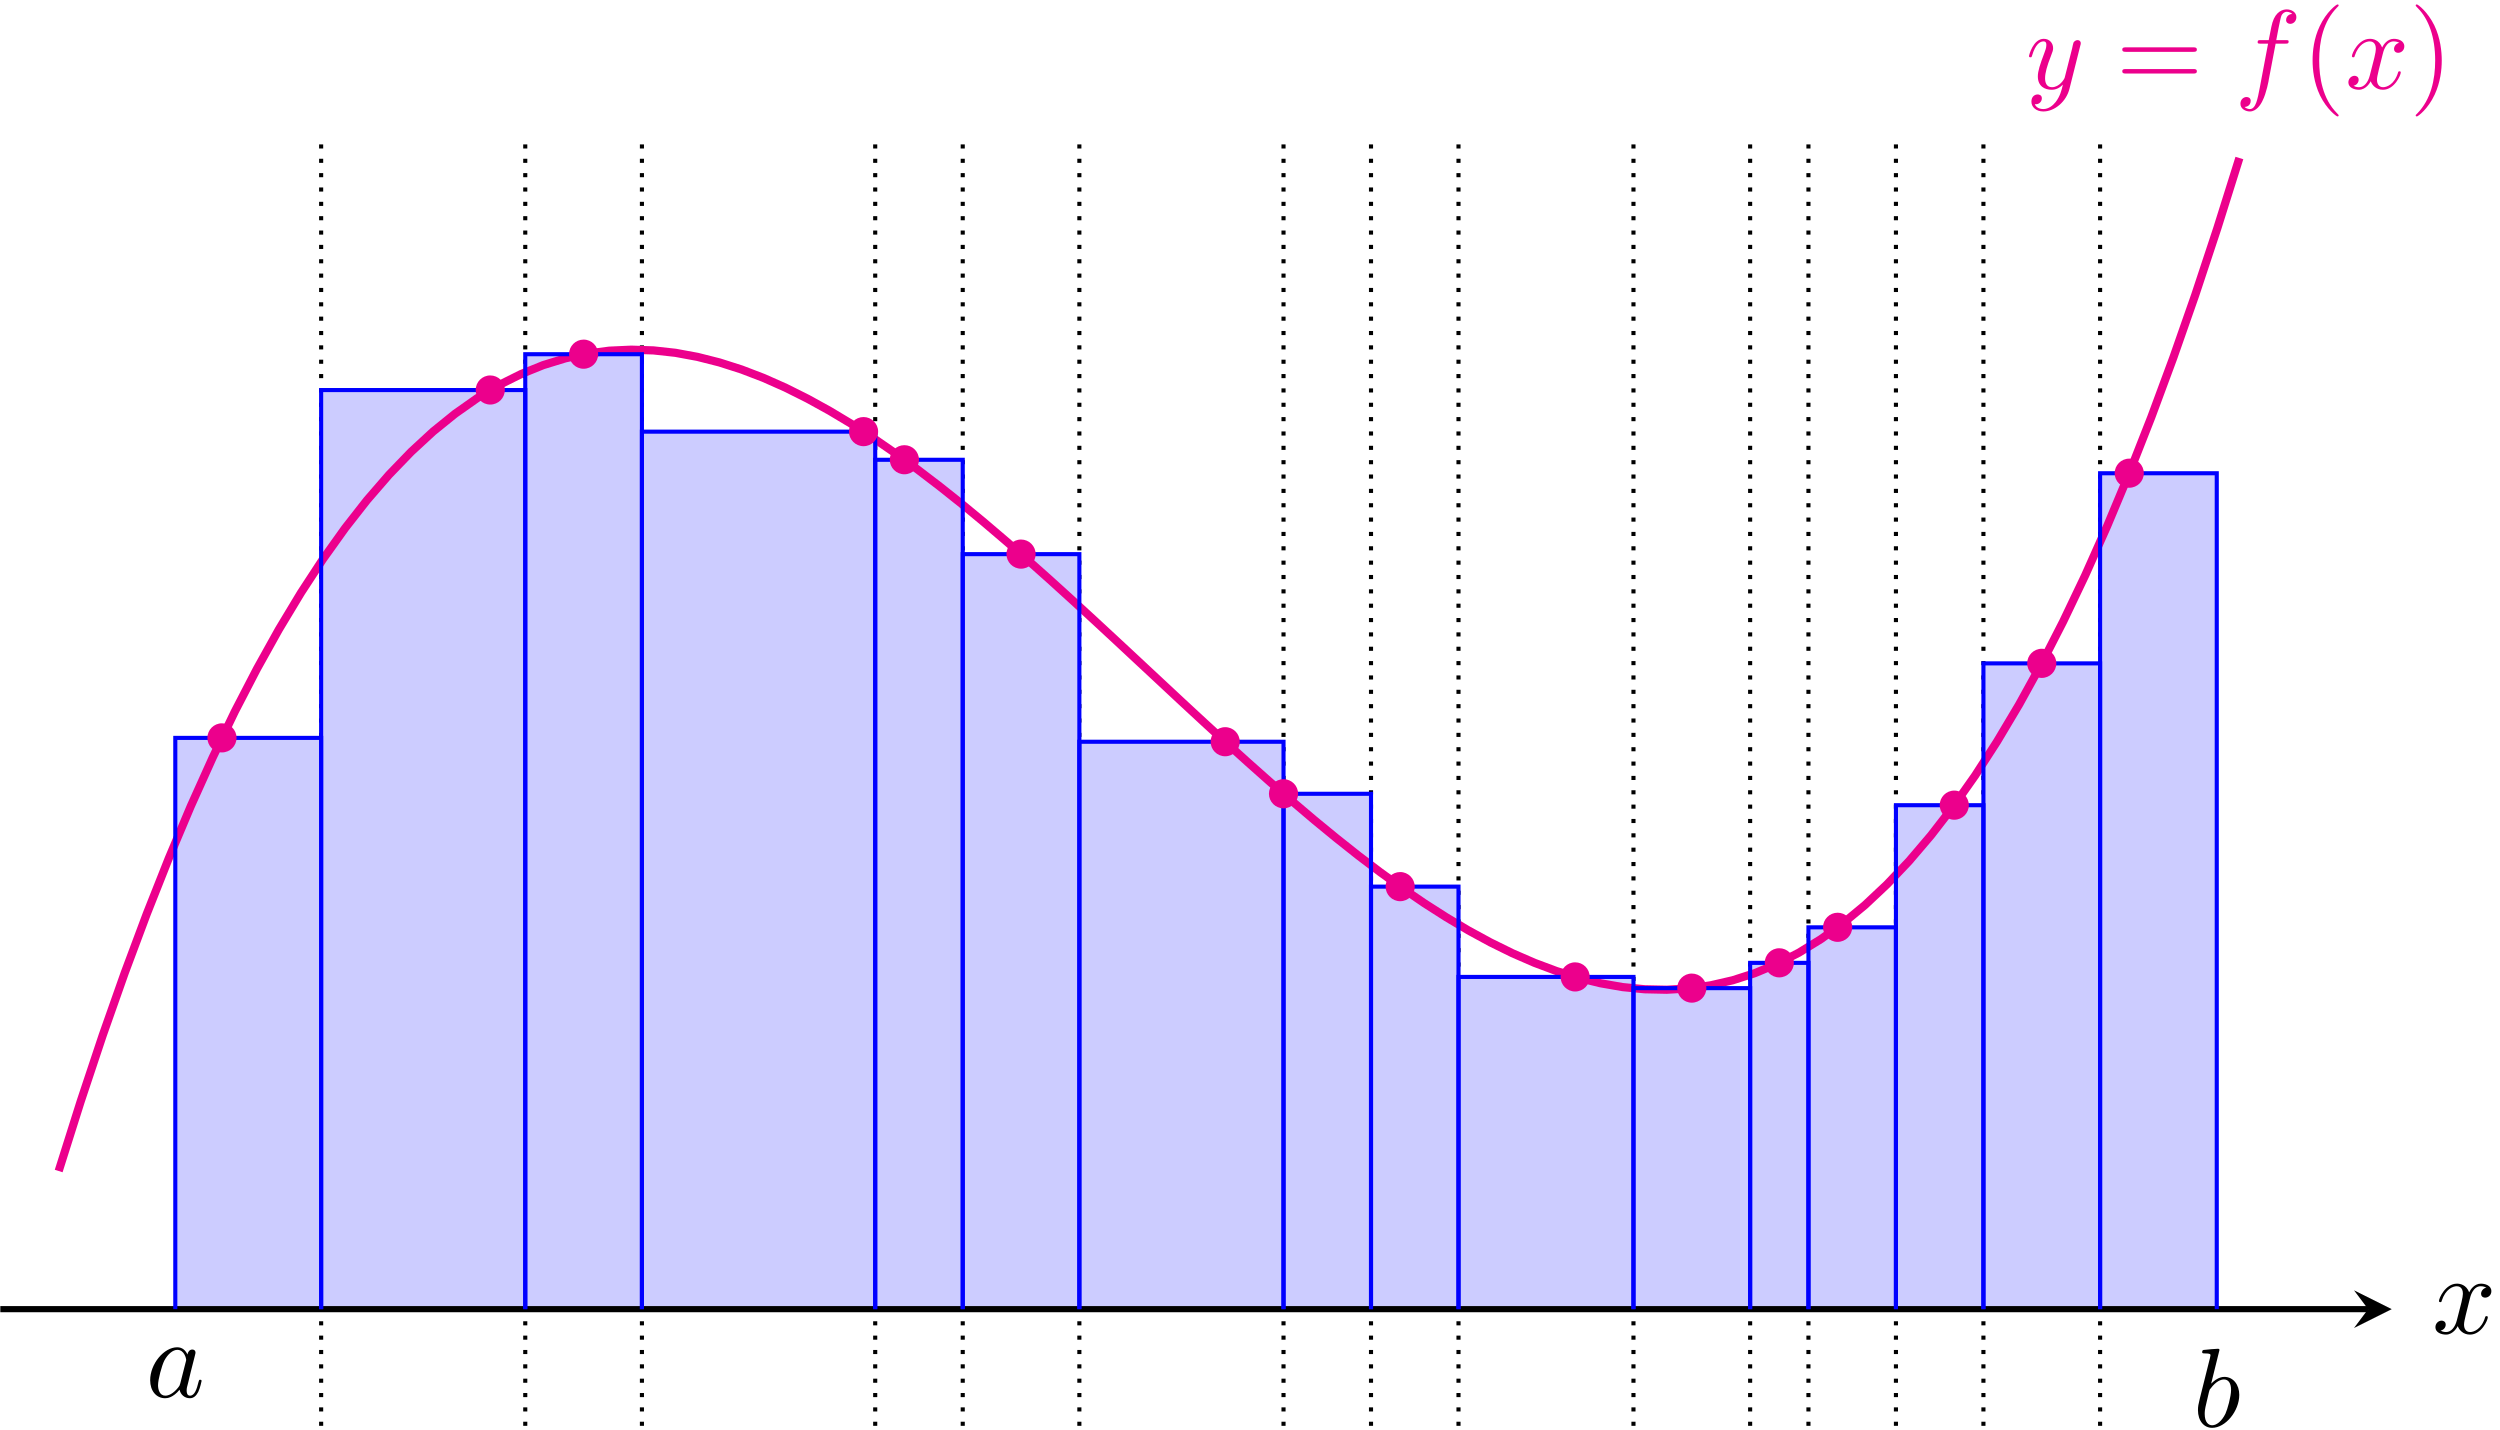 <?xml version="1.0" encoding="UTF-8"?> <svg xmlns="http://www.w3.org/2000/svg" xmlns:xlink="http://www.w3.org/1999/xlink" width="243pt" height="139pt" viewBox="0 0 243 139" version="1.1"><defs><g><symbol overflow="visible" id="glyph0-0"><path style="stroke:none;" d=""></path></symbol><symbol overflow="visible" id="glyph0-1"><path style="stroke:none;" d="M 4.062 -4.125 C 3.875 -4.531 3.562 -4.828 3.062 -4.828 C 1.781 -4.828 0.438 -3.219 0.438 -1.625 C 0.438 -0.594 1.031 0.125 1.891 0.125 C 2.109 0.125 2.656 0.078 3.297 -0.703 C 3.391 -0.234 3.781 0.125 4.297 0.125 C 4.672 0.125 4.922 -0.125 5.109 -0.484 C 5.297 -0.875 5.438 -1.531 5.438 -1.562 C 5.438 -1.672 5.328 -1.672 5.297 -1.672 C 5.188 -1.672 5.188 -1.625 5.141 -1.469 C 4.969 -0.766 4.766 -0.125 4.312 -0.125 C 4.031 -0.125 3.984 -0.406 3.984 -0.625 C 3.984 -0.859 4.016 -0.953 4.141 -1.422 C 4.25 -1.891 4.281 -2 4.375 -2.406 L 4.766 -3.938 C 4.844 -4.25 4.844 -4.266 4.844 -4.312 C 4.844 -4.5 4.719 -4.609 4.531 -4.609 C 4.266 -4.609 4.094 -4.359 4.062 -4.125 Z M 3.359 -1.297 C 3.297 -1.094 3.297 -1.078 3.141 -0.891 C 2.656 -0.297 2.219 -0.125 1.906 -0.125 C 1.359 -0.125 1.203 -0.719 1.203 -1.141 C 1.203 -1.688 1.562 -3.031 1.812 -3.531 C 2.156 -4.172 2.641 -4.578 3.078 -4.578 C 3.781 -4.578 3.938 -3.688 3.938 -3.625 C 3.938 -3.562 3.922 -3.484 3.906 -3.438 Z M 3.359 -1.297 "></path></symbol><symbol overflow="visible" id="glyph0-2"><path style="stroke:none;" d="M 3.641 -3.297 C 3.703 -3.578 3.953 -4.578 4.719 -4.578 C 4.781 -4.578 5.031 -4.578 5.266 -4.438 C 4.969 -4.391 4.75 -4.109 4.75 -3.844 C 4.75 -3.672 4.859 -3.469 5.156 -3.469 C 5.406 -3.469 5.75 -3.672 5.75 -4.094 C 5.75 -4.672 5.109 -4.828 4.734 -4.828 C 4.094 -4.828 3.719 -4.25 3.594 -3.984 C 3.312 -4.719 2.719 -4.828 2.406 -4.828 C 1.281 -4.828 0.656 -3.406 0.656 -3.141 C 0.656 -3.031 0.766 -3.031 0.781 -3.031 C 0.875 -3.031 0.906 -3.047 0.922 -3.156 C 1.297 -4.312 2.016 -4.578 2.391 -4.578 C 2.594 -4.578 2.984 -4.484 2.984 -3.844 C 2.984 -3.516 2.797 -2.781 2.391 -1.25 C 2.219 -0.578 1.828 -0.125 1.359 -0.125 C 1.281 -0.125 1.031 -0.125 0.812 -0.266 C 1.078 -0.312 1.312 -0.547 1.312 -0.844 C 1.312 -1.141 1.078 -1.234 0.922 -1.234 C 0.594 -1.234 0.312 -0.953 0.312 -0.594 C 0.312 -0.094 0.859 0.125 1.344 0.125 C 2.062 0.125 2.453 -0.641 2.484 -0.703 C 2.625 -0.312 3.016 0.125 3.672 0.125 C 4.781 0.125 5.406 -1.281 5.406 -1.562 C 5.406 -1.672 5.312 -1.672 5.281 -1.672 C 5.188 -1.672 5.156 -1.625 5.141 -1.547 C 4.781 -0.375 4.031 -0.125 3.688 -0.125 C 3.266 -0.125 3.094 -0.469 3.094 -0.844 C 3.094 -1.078 3.156 -1.312 3.266 -1.797 Z M 3.641 -3.297 "></path></symbol><symbol overflow="visible" id="glyph0-3"><path style="stroke:none;" d="M 5.297 -4.156 C 5.344 -4.312 5.344 -4.328 5.344 -4.406 C 5.344 -4.609 5.188 -4.703 5.031 -4.703 C 4.922 -4.703 4.75 -4.641 4.641 -4.469 C 4.625 -4.422 4.531 -4.078 4.5 -3.875 C 4.422 -3.594 4.344 -3.297 4.281 -3.016 L 3.781 -1.047 C 3.734 -0.891 3.266 -0.125 2.547 -0.125 C 2 -0.125 1.875 -0.594 1.875 -1 C 1.875 -1.5 2.062 -2.188 2.438 -3.141 C 2.609 -3.594 2.656 -3.703 2.656 -3.922 C 2.656 -4.422 2.297 -4.828 1.75 -4.828 C 0.719 -4.828 0.312 -3.234 0.312 -3.141 C 0.312 -3.031 0.422 -3.031 0.453 -3.031 C 0.562 -3.031 0.562 -3.047 0.625 -3.234 C 0.922 -4.25 1.359 -4.578 1.719 -4.578 C 1.812 -4.578 2 -4.578 2 -4.234 C 2 -3.953 1.891 -3.672 1.812 -3.469 C 1.375 -2.312 1.172 -1.688 1.172 -1.172 C 1.172 -0.203 1.859 0.125 2.516 0.125 C 2.938 0.125 3.297 -0.062 3.609 -0.375 C 3.469 0.203 3.344 0.734 2.906 1.312 C 2.625 1.672 2.203 2 1.703 2 C 1.547 2 1.062 1.969 0.875 1.531 C 1.047 1.531 1.188 1.531 1.344 1.406 C 1.453 1.312 1.562 1.172 1.562 0.953 C 1.562 0.625 1.266 0.578 1.156 0.578 C 0.906 0.578 0.547 0.75 0.547 1.281 C 0.547 1.828 1.031 2.234 1.703 2.234 C 2.828 2.234 3.953 1.25 4.25 0.016 Z M 5.297 -4.156 "></path></symbol><symbol overflow="visible" id="glyph0-4"><path style="stroke:none;" d="M 4 -4.359 L 4.938 -4.359 C 5.156 -4.359 5.266 -4.359 5.266 -4.578 C 5.266 -4.703 5.156 -4.703 4.969 -4.703 L 4.062 -4.703 L 4.297 -5.938 C 4.344 -6.172 4.5 -6.953 4.562 -7.078 C 4.656 -7.281 4.844 -7.453 5.078 -7.453 C 5.109 -7.453 5.406 -7.453 5.609 -7.25 C 5.125 -7.203 5.016 -6.828 5.016 -6.656 C 5.016 -6.406 5.219 -6.281 5.422 -6.281 C 5.703 -6.281 6.016 -6.516 6.016 -6.938 C 6.016 -7.438 5.516 -7.688 5.078 -7.688 C 4.703 -7.688 4.016 -7.5 3.688 -6.406 C 3.625 -6.188 3.594 -6.078 3.328 -4.703 L 2.578 -4.703 C 2.359 -4.703 2.25 -4.703 2.25 -4.5 C 2.25 -4.359 2.344 -4.359 2.547 -4.359 L 3.266 -4.359 L 2.453 -0.047 C 2.25 1 2.078 2 1.5 2 C 1.469 2 1.188 2 0.984 1.797 C 1.484 1.766 1.578 1.375 1.578 1.203 C 1.578 0.953 1.391 0.828 1.172 0.828 C 0.891 0.828 0.578 1.062 0.578 1.484 C 0.578 1.969 1.062 2.234 1.5 2.234 C 2.109 2.234 2.547 1.594 2.734 1.172 C 3.094 0.484 3.344 -0.828 3.344 -0.906 Z M 4 -4.359 "></path></symbol><symbol overflow="visible" id="glyph0-5"><path style="stroke:none;" d="M 2.609 -7.453 C 2.609 -7.453 2.609 -7.562 2.469 -7.562 C 2.219 -7.562 1.422 -7.484 1.141 -7.453 C 1.047 -7.453 0.922 -7.438 0.922 -7.234 C 0.922 -7.109 1.031 -7.109 1.188 -7.109 C 1.719 -7.109 1.734 -7.031 1.734 -6.922 C 1.734 -6.844 1.641 -6.484 1.578 -6.25 L 0.688 -2.688 C 0.562 -2.156 0.516 -1.969 0.516 -1.594 C 0.516 -0.562 1.094 0.125 1.891 0.125 C 3.188 0.125 4.531 -1.5 4.531 -3.078 C 4.531 -4.062 3.953 -4.828 3.078 -4.828 C 2.578 -4.828 2.125 -4.5 1.797 -4.172 Z M 1.578 -3.328 C 1.641 -3.562 1.641 -3.594 1.75 -3.703 C 2.281 -4.422 2.766 -4.578 3.047 -4.578 C 3.453 -4.578 3.734 -4.25 3.734 -3.562 C 3.734 -2.906 3.375 -1.656 3.188 -1.25 C 2.828 -0.516 2.328 -0.125 1.891 -0.125 C 1.531 -0.125 1.172 -0.422 1.172 -1.219 C 1.172 -1.422 1.172 -1.641 1.344 -2.328 Z M 1.578 -3.328 "></path></symbol><symbol overflow="visible" id="glyph1-0"><path style="stroke:none;" d=""></path></symbol><symbol overflow="visible" id="glyph1-1"><path style="stroke:none;" d="M 7.5 -3.562 C 7.656 -3.562 7.859 -3.562 7.859 -3.781 C 7.859 -4 7.656 -4 7.5 -4 L 0.969 -4 C 0.812 -4 0.609 -4 0.609 -3.781 C 0.609 -3.562 0.812 -3.562 0.984 -3.562 Z M 7.5 -1.453 C 7.656 -1.453 7.859 -1.453 7.859 -1.672 C 7.859 -1.891 7.656 -1.891 7.5 -1.891 L 0.984 -1.891 C 0.812 -1.891 0.609 -1.891 0.609 -1.672 C 0.609 -1.453 0.812 -1.453 0.969 -1.453 Z M 7.5 -1.453 "></path></symbol><symbol overflow="visible" id="glyph1-2"><path style="stroke:none;" d="M 3.609 2.625 C 3.609 2.578 3.609 2.562 3.422 2.375 C 2.062 1 1.719 -1.062 1.719 -2.719 C 1.719 -4.625 2.125 -6.516 3.469 -7.891 C 3.609 -8.016 3.609 -8.031 3.609 -8.078 C 3.609 -8.141 3.562 -8.172 3.5 -8.172 C 3.391 -8.172 2.406 -7.438 1.766 -6.047 C 1.203 -4.859 1.078 -3.641 1.078 -2.719 C 1.078 -1.875 1.203 -0.562 1.797 0.672 C 2.453 2.016 3.391 2.719 3.5 2.719 C 3.562 2.719 3.609 2.688 3.609 2.625 Z M 3.609 2.625 "></path></symbol><symbol overflow="visible" id="glyph1-3"><path style="stroke:none;" d="M 3.156 -2.719 C 3.156 -3.578 3.031 -4.891 2.438 -6.125 C 1.781 -7.469 0.844 -8.172 0.734 -8.172 C 0.672 -8.172 0.625 -8.141 0.625 -8.078 C 0.625 -8.031 0.625 -8.016 0.828 -7.812 C 1.891 -6.734 2.516 -5 2.516 -2.719 C 2.516 -0.859 2.109 1.062 0.766 2.438 C 0.625 2.562 0.625 2.578 0.625 2.625 C 0.625 2.688 0.672 2.719 0.734 2.719 C 0.844 2.719 1.828 1.984 2.469 0.594 C 3.016 -0.594 3.156 -1.812 3.156 -2.719 Z M 3.156 -2.719 "></path></symbol></g></defs><g id="surface1"><path style="fill:none;stroke-width:0.399;stroke-linecap:butt;stroke-linejoin:miter;stroke:rgb(0%,0%,0%);stroke-opacity:1;stroke-dasharray:0.399,0.996;stroke-miterlimit:10;" d="M -99.212 -11.34 L -99.212 113.387 " transform="matrix(1,0,0,-1,130.427,127.25)"></path><path style="fill:none;stroke-width:0.399;stroke-linecap:butt;stroke-linejoin:miter;stroke:rgb(0%,0%,0%);stroke-opacity:1;stroke-dasharray:0.399,0.996;stroke-miterlimit:10;" d="M -79.372 -11.34 L -79.372 113.387 " transform="matrix(1,0,0,-1,130.427,127.25)"></path><path style="fill:none;stroke-width:0.399;stroke-linecap:butt;stroke-linejoin:miter;stroke:rgb(0%,0%,0%);stroke-opacity:1;stroke-dasharray:0.399,0.996;stroke-miterlimit:10;" d="M -68.032 -11.34 L -68.032 113.387 " transform="matrix(1,0,0,-1,130.427,127.25)"></path><path style="fill:none;stroke-width:0.399;stroke-linecap:butt;stroke-linejoin:miter;stroke:rgb(0%,0%,0%);stroke-opacity:1;stroke-dasharray:0.399,0.996;stroke-miterlimit:10;" d="M -45.357 -11.34 L -45.357 113.387 " transform="matrix(1,0,0,-1,130.427,127.25)"></path><path style="fill:none;stroke-width:0.399;stroke-linecap:butt;stroke-linejoin:miter;stroke:rgb(0%,0%,0%);stroke-opacity:1;stroke-dasharray:0.399,0.996;stroke-miterlimit:10;" d="M -36.849 -11.34 L -36.849 113.387 " transform="matrix(1,0,0,-1,130.427,127.25)"></path><path style="fill:none;stroke-width:0.399;stroke-linecap:butt;stroke-linejoin:miter;stroke:rgb(0%,0%,0%);stroke-opacity:1;stroke-dasharray:0.399,0.996;stroke-miterlimit:10;" d="M -25.513 -11.34 L -25.513 113.387 " transform="matrix(1,0,0,-1,130.427,127.25)"></path><path style="fill:none;stroke-width:0.399;stroke-linecap:butt;stroke-linejoin:miter;stroke:rgb(0%,0%,0%);stroke-opacity:1;stroke-dasharray:0.399,0.996;stroke-miterlimit:10;" d="M -5.669 -11.34 L -5.669 113.387 " transform="matrix(1,0,0,-1,130.427,127.25)"></path><path style="fill:none;stroke-width:0.399;stroke-linecap:butt;stroke-linejoin:miter;stroke:rgb(0%,0%,0%);stroke-opacity:1;stroke-dasharray:0.399,0.996;stroke-miterlimit:10;" d="M 2.835 -11.34 L 2.835 113.387 " transform="matrix(1,0,0,-1,130.427,127.25)"></path><path style="fill:none;stroke-width:0.399;stroke-linecap:butt;stroke-linejoin:miter;stroke:rgb(0%,0%,0%);stroke-opacity:1;stroke-dasharray:0.399,0.996;stroke-miterlimit:10;" d="M 11.339 -11.34 L 11.339 113.387 " transform="matrix(1,0,0,-1,130.427,127.25)"></path><path style="fill:none;stroke-width:0.399;stroke-linecap:butt;stroke-linejoin:miter;stroke:rgb(0%,0%,0%);stroke-opacity:1;stroke-dasharray:0.399,0.996;stroke-miterlimit:10;" d="M 28.346 -11.34 L 28.346 113.387 " transform="matrix(1,0,0,-1,130.427,127.25)"></path><path style="fill:none;stroke-width:0.399;stroke-linecap:butt;stroke-linejoin:miter;stroke:rgb(0%,0%,0%);stroke-opacity:1;stroke-dasharray:0.399,0.996;stroke-miterlimit:10;" d="M 39.686 -11.34 L 39.686 113.387 " transform="matrix(1,0,0,-1,130.427,127.25)"></path><path style="fill:none;stroke-width:0.399;stroke-linecap:butt;stroke-linejoin:miter;stroke:rgb(0%,0%,0%);stroke-opacity:1;stroke-dasharray:0.399,0.996;stroke-miterlimit:10;" d="M 45.354 -11.34 L 45.354 113.387 " transform="matrix(1,0,0,-1,130.427,127.25)"></path><path style="fill:none;stroke-width:0.399;stroke-linecap:butt;stroke-linejoin:miter;stroke:rgb(0%,0%,0%);stroke-opacity:1;stroke-dasharray:0.399,0.996;stroke-miterlimit:10;" d="M 53.858 -11.34 L 53.858 113.387 " transform="matrix(1,0,0,-1,130.427,127.25)"></path><path style="fill:none;stroke-width:0.399;stroke-linecap:butt;stroke-linejoin:miter;stroke:rgb(0%,0%,0%);stroke-opacity:1;stroke-dasharray:0.399,0.996;stroke-miterlimit:10;" d="M 62.362 -11.34 L 62.362 113.387 " transform="matrix(1,0,0,-1,130.427,127.25)"></path><path style="fill:none;stroke-width:0.399;stroke-linecap:butt;stroke-linejoin:miter;stroke:rgb(0%,0%,0%);stroke-opacity:1;stroke-dasharray:0.399,0.996;stroke-miterlimit:10;" d="M 73.702 -11.34 L 73.702 113.387 " transform="matrix(1,0,0,-1,130.427,127.25)"></path><path style=" stroke:none;fill-rule:nonzero;fill:rgb(79.999%,79.999%,100%);fill-opacity:1;" d="M 17.039 127.25 L 17.039 71.723 L 31.215 71.723 L 31.215 127.25 "></path><path style=" stroke:none;fill-rule:nonzero;fill:rgb(79.999%,79.999%,100%);fill-opacity:1;" d="M 31.215 127.25 L 31.215 37.914 L 51.055 37.914 L 51.055 127.25 "></path><path style=" stroke:none;fill-rule:nonzero;fill:rgb(79.999%,79.999%,100%);fill-opacity:1;" d="M 51.055 127.25 L 51.055 34.43 L 62.395 34.43 L 62.395 127.25 "></path><path style=" stroke:none;fill-rule:nonzero;fill:rgb(79.999%,79.999%,100%);fill-opacity:1;" d="M 62.395 127.25 L 62.395 41.957 L 85.07 41.957 L 85.07 127.25 "></path><path style=" stroke:none;fill-rule:nonzero;fill:rgb(79.999%,79.999%,100%);fill-opacity:1;" d="M 85.07 127.25 L 85.07 44.691 L 93.578 44.691 L 93.578 127.25 "></path><path style=" stroke:none;fill-rule:nonzero;fill:rgb(79.999%,79.999%,100%);fill-opacity:1;" d="M 93.578 127.25 L 93.578 53.863 L 104.914 53.863 L 104.914 127.25 "></path><path style=" stroke:none;fill-rule:nonzero;fill:rgb(79.999%,79.999%,100%);fill-opacity:1;" d="M 104.914 127.25 L 104.914 72.098 L 124.758 72.098 L 124.758 127.25 "></path><path style=" stroke:none;fill-rule:nonzero;fill:rgb(79.999%,79.999%,100%);fill-opacity:1;" d="M 124.758 127.25 L 124.758 77.156 L 133.262 77.156 L 133.262 127.25 "></path><path style=" stroke:none;fill-rule:nonzero;fill:rgb(79.999%,79.999%,100%);fill-opacity:1;" d="M 133.262 127.25 L 133.262 86.18 L 141.766 86.18 L 141.766 127.25 "></path><path style=" stroke:none;fill-rule:nonzero;fill:rgb(79.999%,79.999%,100%);fill-opacity:1;" d="M 141.766 127.25 L 141.766 94.957 L 158.773 94.957 L 158.773 127.25 "></path><path style=" stroke:none;fill-rule:nonzero;fill:rgb(79.999%,79.999%,100%);fill-opacity:1;" d="M 158.773 127.25 L 158.773 96.047 L 170.113 96.047 L 170.113 127.25 "></path><path style=" stroke:none;fill-rule:nonzero;fill:rgb(79.999%,79.999%,100%);fill-opacity:1;" d="M 170.113 127.25 L 170.113 93.59 L 175.781 93.59 L 175.781 127.25 "></path><path style=" stroke:none;fill-rule:nonzero;fill:rgb(79.999%,79.999%,100%);fill-opacity:1;" d="M 175.781 127.25 L 175.781 90.137 L 184.285 90.137 L 184.285 127.25 "></path><path style=" stroke:none;fill-rule:nonzero;fill:rgb(79.999%,79.999%,100%);fill-opacity:1;" d="M 184.285 127.25 L 184.285 78.266 L 192.789 78.266 L 192.789 127.25 "></path><path style=" stroke:none;fill-rule:nonzero;fill:rgb(79.999%,79.999%,100%);fill-opacity:1;" d="M 192.789 127.25 L 192.789 64.48 L 204.129 64.48 L 204.129 127.25 "></path><path style=" stroke:none;fill-rule:nonzero;fill:rgb(79.999%,79.999%,100%);fill-opacity:1;" d="M 204.129 127.25 L 204.129 46 L 215.469 46 L 215.469 127.25 "></path><g style="fill:rgb(0%,0%,0%);fill-opacity:1;"><use xlink:href="#glyph0-1" x="14.158" y="135.783"></use></g><path style="fill:none;stroke-width:0.598;stroke-linecap:butt;stroke-linejoin:miter;stroke:rgb(0%,0%,0%);stroke-opacity:1;stroke-miterlimit:10;" d="M -130.396 0 L 99.757 0 " transform="matrix(1,0,0,-1,130.427,127.25)"></path><path style=" stroke:none;fill-rule:nonzero;fill:rgb(0%,0%,0%);fill-opacity:1;" d="M 232.477 127.25 L 228.809 125.418 L 230.184 127.25 L 228.809 129.082 "></path><g style="fill:rgb(0%,0%,0%);fill-opacity:1;"><use xlink:href="#glyph0-2" x="236.41" y="129.599"></use></g><path style="fill:none;stroke-width:0.797;stroke-linecap:butt;stroke-linejoin:miter;stroke:rgb(92.549%,0%,54.9%);stroke-opacity:1;stroke-miterlimit:10;" d="M -124.724 13.426 L -122.583 20.199 L -120.443 26.621 L -118.302 32.691 L -116.161 38.422 L -114.021 43.82 L -111.88 48.895 L -109.74 53.648 L -107.599 58.094 L -105.454 62.234 L -103.314 66.078 L -101.173 69.633 L -99.032 72.906 L -96.892 75.902 L -94.751 78.637 L -92.611 81.109 L -90.47 83.328 L -88.329 85.305 L -86.185 87.039 L -84.044 88.547 L -81.904 89.832 L -79.763 90.898 L -77.622 91.762 L -75.482 92.418 L -73.341 92.883 L -71.2 93.164 L -69.06 93.262 L -66.915 93.191 L -64.775 92.957 L -62.634 92.562 L -60.493 92.02 L -58.353 91.336 L -56.212 90.516 L -54.072 89.566 L -51.931 88.496 L -49.79 87.316 L -47.646 86.031 L -45.505 84.645 L -43.364 83.168 L -41.224 81.605 L -39.083 79.969 L -36.943 78.266 L -34.802 76.496 L -32.661 74.672 L -30.521 72.805 L -28.376 70.895 L -26.236 68.953 L -24.095 66.988 L -21.954 65.004 L -15.532 59.016 L -13.392 57.035 L -11.251 55.07 L -9.107 53.133 L -6.966 51.23 L -4.825 49.367 L -2.685 47.551 L -0.544 45.793 L 1.596 44.094 L 3.737 42.469 L 5.878 40.922 L 8.018 39.457 L 10.163 38.086 L 12.303 36.812 L 14.444 35.648 L 16.585 34.594 L 18.725 33.664 L 20.866 32.863 L 23.007 32.199 L 25.147 31.676 L 27.288 31.305 L 29.432 31.094 L 31.573 31.047 L 33.714 31.172 L 35.854 31.477 L 37.995 31.969 L 40.136 32.656 L 42.276 33.547 L 44.417 34.645 L 46.557 35.961 L 48.702 37.5 L 50.843 39.273 L 52.983 41.285 L 55.124 43.539 L 57.264 46.051 L 59.405 48.82 L 61.546 51.855 L 63.686 55.172 L 65.827 58.766 L 67.971 62.652 L 70.112 66.836 L 72.253 71.324 L 74.393 76.125 L 76.534 81.246 L 78.675 86.691 L 80.815 92.473 L 82.956 98.594 L 85.096 105.062 L 87.241 111.891 " transform="matrix(1,0,0,-1,130.427,127.25)"></path><g style="fill:rgb(92.549%,0%,54.9%);fill-opacity:1;"><use xlink:href="#glyph0-3" x="196.906" y="8.601"></use></g><g style="fill:rgb(92.549%,0%,54.9%);fill-opacity:1;"><use xlink:href="#glyph1-1" x="205.676" y="8.601"></use></g><g style="fill:rgb(92.549%,0%,54.9%);fill-opacity:1;"><use xlink:href="#glyph0-4" x="217.191" y="8.601"></use></g><g style="fill:rgb(92.549%,0%,54.9%);fill-opacity:1;"><use xlink:href="#glyph1-2" x="223.706" y="8.601"></use></g><g style="fill:rgb(92.549%,0%,54.9%);fill-opacity:1;"><use xlink:href="#glyph0-2" x="227.949" y="8.601"></use></g><g style="fill:rgb(92.549%,0%,54.9%);fill-opacity:1;"><use xlink:href="#glyph1-3" x="234.183" y="8.601"></use></g><path style="fill:none;stroke-width:0.399;stroke-linecap:butt;stroke-linejoin:miter;stroke:rgb(0%,0%,100%);stroke-opacity:1;stroke-miterlimit:10;" d="M -113.388 0 L -113.388 55.527 L -99.212 55.527 L -99.212 0 " transform="matrix(1,0,0,-1,130.427,127.25)"></path><path style="fill:none;stroke-width:0.399;stroke-linecap:butt;stroke-linejoin:miter;stroke:rgb(0%,0%,100%);stroke-opacity:1;stroke-miterlimit:10;" d="M -99.212 0 L -99.212 89.336 L -79.372 89.336 L -79.372 0 " transform="matrix(1,0,0,-1,130.427,127.25)"></path><path style="fill:none;stroke-width:0.399;stroke-linecap:butt;stroke-linejoin:miter;stroke:rgb(0%,0%,100%);stroke-opacity:1;stroke-miterlimit:10;" d="M -79.372 0 L -79.372 92.82 L -68.032 92.82 L -68.032 0 " transform="matrix(1,0,0,-1,130.427,127.25)"></path><path style="fill:none;stroke-width:0.399;stroke-linecap:butt;stroke-linejoin:miter;stroke:rgb(0%,0%,100%);stroke-opacity:1;stroke-miterlimit:10;" d="M -68.032 0 L -68.032 85.293 L -45.357 85.293 L -45.357 0 " transform="matrix(1,0,0,-1,130.427,127.25)"></path><path style="fill:none;stroke-width:0.399;stroke-linecap:butt;stroke-linejoin:miter;stroke:rgb(0%,0%,100%);stroke-opacity:1;stroke-miterlimit:10;" d="M -45.357 0 L -45.357 82.559 L -36.849 82.559 L -36.849 0 " transform="matrix(1,0,0,-1,130.427,127.25)"></path><path style="fill:none;stroke-width:0.399;stroke-linecap:butt;stroke-linejoin:miter;stroke:rgb(0%,0%,100%);stroke-opacity:1;stroke-miterlimit:10;" d="M -36.849 0 L -36.849 73.387 L -25.513 73.387 L -25.513 0 " transform="matrix(1,0,0,-1,130.427,127.25)"></path><path style="fill:none;stroke-width:0.399;stroke-linecap:butt;stroke-linejoin:miter;stroke:rgb(0%,0%,100%);stroke-opacity:1;stroke-miterlimit:10;" d="M -25.513 0 L -25.513 55.152 L -5.669 55.152 L -5.669 0 " transform="matrix(1,0,0,-1,130.427,127.25)"></path><path style="fill:none;stroke-width:0.399;stroke-linecap:butt;stroke-linejoin:miter;stroke:rgb(0%,0%,100%);stroke-opacity:1;stroke-miterlimit:10;" d="M -5.669 0 L -5.669 50.094 L 2.835 50.094 L 2.835 0 " transform="matrix(1,0,0,-1,130.427,127.25)"></path><path style="fill:none;stroke-width:0.399;stroke-linecap:butt;stroke-linejoin:miter;stroke:rgb(0%,0%,100%);stroke-opacity:1;stroke-miterlimit:10;" d="M 2.835 0 L 2.835 41.07 L 11.339 41.07 L 11.339 0 " transform="matrix(1,0,0,-1,130.427,127.25)"></path><path style="fill:none;stroke-width:0.399;stroke-linecap:butt;stroke-linejoin:miter;stroke:rgb(0%,0%,100%);stroke-opacity:1;stroke-miterlimit:10;" d="M 11.339 0 L 11.339 32.293 L 28.346 32.293 L 28.346 0 " transform="matrix(1,0,0,-1,130.427,127.25)"></path><path style="fill:none;stroke-width:0.399;stroke-linecap:butt;stroke-linejoin:miter;stroke:rgb(0%,0%,100%);stroke-opacity:1;stroke-miterlimit:10;" d="M 28.346 0 L 28.346 31.203 L 39.686 31.203 L 39.686 0 " transform="matrix(1,0,0,-1,130.427,127.25)"></path><path style="fill:none;stroke-width:0.399;stroke-linecap:butt;stroke-linejoin:miter;stroke:rgb(0%,0%,100%);stroke-opacity:1;stroke-miterlimit:10;" d="M 39.686 0 L 39.686 33.66 L 45.354 33.66 L 45.354 0 " transform="matrix(1,0,0,-1,130.427,127.25)"></path><path style="fill:none;stroke-width:0.399;stroke-linecap:butt;stroke-linejoin:miter;stroke:rgb(0%,0%,100%);stroke-opacity:1;stroke-miterlimit:10;" d="M 45.354 0 L 45.354 37.113 L 53.858 37.113 L 53.858 0 " transform="matrix(1,0,0,-1,130.427,127.25)"></path><path style="fill:none;stroke-width:0.399;stroke-linecap:butt;stroke-linejoin:miter;stroke:rgb(0%,0%,100%);stroke-opacity:1;stroke-miterlimit:10;" d="M 53.858 0 L 53.858 48.984 L 62.362 48.984 L 62.362 0 " transform="matrix(1,0,0,-1,130.427,127.25)"></path><path style="fill:none;stroke-width:0.399;stroke-linecap:butt;stroke-linejoin:miter;stroke:rgb(0%,0%,100%);stroke-opacity:1;stroke-miterlimit:10;" d="M 62.362 0 L 62.362 62.77 L 73.702 62.77 L 73.702 0 " transform="matrix(1,0,0,-1,130.427,127.25)"></path><path style="fill:none;stroke-width:0.399;stroke-linecap:butt;stroke-linejoin:miter;stroke:rgb(0%,0%,100%);stroke-opacity:1;stroke-miterlimit:10;" d="M 73.702 0 L 73.702 81.25 L 85.042 81.25 L 85.042 0 " transform="matrix(1,0,0,-1,130.427,127.25)"></path><g style="fill:rgb(0%,0%,0%);fill-opacity:1;"><use xlink:href="#glyph0-5" x="213.126" y="138.661"></use></g><path style=" stroke:none;fill-rule:nonzero;fill:rgb(92.549%,0%,54.9%);fill-opacity:1;" d="M 22.992 71.719 C 22.992 70.938 22.359 70.305 21.574 70.305 C 20.793 70.305 20.16 70.938 20.16 71.719 C 20.16 72.504 20.793 73.137 21.574 73.137 C 22.359 73.137 22.992 72.504 22.992 71.719 Z M 22.992 71.719 "></path><path style=" stroke:none;fill-rule:nonzero;fill:rgb(92.549%,0%,54.9%);fill-opacity:1;" d="M 49.07 37.906 C 49.07 37.125 48.438 36.492 47.652 36.492 C 46.871 36.492 46.238 37.125 46.238 37.906 C 46.238 38.691 46.871 39.324 47.652 39.324 C 48.438 39.324 49.07 38.691 49.07 37.906 Z M 49.07 37.906 "></path><path style=" stroke:none;fill-rule:nonzero;fill:rgb(92.549%,0%,54.9%);fill-opacity:1;" d="M 58.141 34.426 C 58.141 33.645 57.508 33.008 56.727 33.008 C 55.941 33.008 55.309 33.645 55.309 34.426 C 55.309 35.207 55.941 35.844 56.727 35.844 C 57.508 35.844 58.141 35.207 58.141 34.426 Z M 58.141 34.426 "></path><path style=" stroke:none;fill-rule:nonzero;fill:rgb(92.549%,0%,54.9%);fill-opacity:1;" d="M 85.355 41.953 C 85.355 41.172 84.719 40.535 83.938 40.535 C 83.156 40.535 82.52 41.172 82.52 41.953 C 82.52 42.738 83.156 43.371 83.938 43.371 C 84.719 43.371 85.355 42.738 85.355 41.953 Z M 85.355 41.953 "></path><path style=" stroke:none;fill-rule:nonzero;fill:rgb(92.549%,0%,54.9%);fill-opacity:1;" d="M 89.324 44.684 C 89.324 43.902 88.688 43.27 87.906 43.27 C 87.125 43.27 86.488 43.902 86.488 44.684 C 86.488 45.469 87.125 46.102 87.906 46.102 C 88.688 46.102 89.324 45.469 89.324 44.684 Z M 89.324 44.684 "></path><path style=" stroke:none;fill-rule:nonzero;fill:rgb(92.549%,0%,54.9%);fill-opacity:1;" d="M 100.664 53.859 C 100.664 53.074 100.027 52.441 99.246 52.441 C 98.461 52.441 97.828 53.074 97.828 53.859 C 97.828 54.641 98.461 55.277 99.246 55.277 C 100.027 55.277 100.664 54.641 100.664 53.859 Z M 100.664 53.859 "></path><path style=" stroke:none;fill-rule:nonzero;fill:rgb(92.549%,0%,54.9%);fill-opacity:1;" d="M 120.504 72.094 C 120.504 71.312 119.871 70.68 119.09 70.68 C 118.305 70.68 117.672 71.312 117.672 72.094 C 117.672 72.879 118.305 73.512 119.09 73.512 C 119.871 73.512 120.504 72.879 120.504 72.094 Z M 120.504 72.094 "></path><path style=" stroke:none;fill-rule:nonzero;fill:rgb(92.549%,0%,54.9%);fill-opacity:1;" d="M 126.176 77.152 C 126.176 76.371 125.539 75.734 124.758 75.734 C 123.977 75.734 123.34 76.371 123.34 77.152 C 123.34 77.934 123.977 78.57 124.758 78.57 C 125.539 78.57 126.176 77.934 126.176 77.152 Z M 126.176 77.152 "></path><path style=" stroke:none;fill-rule:nonzero;fill:rgb(92.549%,0%,54.9%);fill-opacity:1;" d="M 137.512 86.18 C 137.512 85.398 136.879 84.762 136.098 84.762 C 135.312 84.762 134.68 85.398 134.68 86.18 C 134.68 86.961 135.312 87.598 136.098 87.598 C 136.879 87.598 137.512 86.961 137.512 86.18 Z M 137.512 86.18 "></path><path style=" stroke:none;fill-rule:nonzero;fill:rgb(92.549%,0%,54.9%);fill-opacity:1;" d="M 154.52 94.957 C 154.52 94.172 153.887 93.539 153.105 93.539 C 152.32 93.539 151.688 94.172 151.688 94.957 C 151.688 95.738 152.32 96.375 153.105 96.375 C 153.887 96.375 154.52 95.738 154.52 94.957 Z M 154.52 94.957 "></path><path style=" stroke:none;fill-rule:nonzero;fill:rgb(92.549%,0%,54.9%);fill-opacity:1;" d="M 165.859 96.043 C 165.859 95.262 165.227 94.629 164.445 94.629 C 163.66 94.629 163.027 95.262 163.027 96.043 C 163.027 96.828 163.66 97.461 164.445 97.461 C 165.227 97.461 165.859 96.828 165.859 96.043 Z M 165.859 96.043 "></path><path style=" stroke:none;fill-rule:nonzero;fill:rgb(92.549%,0%,54.9%);fill-opacity:1;" d="M 174.363 93.586 C 174.363 92.805 173.73 92.168 172.945 92.168 C 172.164 92.168 171.531 92.805 171.531 93.586 C 171.531 94.367 172.164 95.004 172.945 95.004 C 173.73 95.004 174.363 94.367 174.363 93.586 Z M 174.363 93.586 "></path><path style=" stroke:none;fill-rule:nonzero;fill:rgb(92.549%,0%,54.9%);fill-opacity:1;" d="M 180.035 90.133 C 180.035 89.352 179.398 88.715 178.617 88.715 C 177.836 88.715 177.199 89.352 177.199 90.133 C 177.199 90.918 177.836 91.551 178.617 91.551 C 179.398 91.551 180.035 90.918 180.035 90.133 Z M 180.035 90.133 "></path><path style=" stroke:none;fill-rule:nonzero;fill:rgb(92.549%,0%,54.9%);fill-opacity:1;" d="M 191.371 78.262 C 191.371 77.48 190.738 76.844 189.957 76.844 C 189.172 76.844 188.539 77.48 188.539 78.262 C 188.539 79.043 189.172 79.68 189.957 79.68 C 190.738 79.68 191.371 79.043 191.371 78.262 Z M 191.371 78.262 "></path><path style=" stroke:none;fill-rule:nonzero;fill:rgb(92.549%,0%,54.9%);fill-opacity:1;" d="M 199.875 64.477 C 199.875 63.695 199.242 63.059 198.461 63.059 C 197.676 63.059 197.043 63.695 197.043 64.477 C 197.043 65.258 197.676 65.895 198.461 65.895 C 199.242 65.895 199.875 65.258 199.875 64.477 Z M 199.875 64.477 "></path><path style=" stroke:none;fill-rule:nonzero;fill:rgb(92.549%,0%,54.9%);fill-opacity:1;" d="M 208.379 45.996 C 208.379 45.211 207.746 44.578 206.965 44.578 C 206.18 44.578 205.547 45.211 205.547 45.996 C 205.547 46.777 206.18 47.41 206.965 47.41 C 207.746 47.41 208.379 46.777 208.379 45.996 Z M 208.379 45.996 "></path></g></svg> 